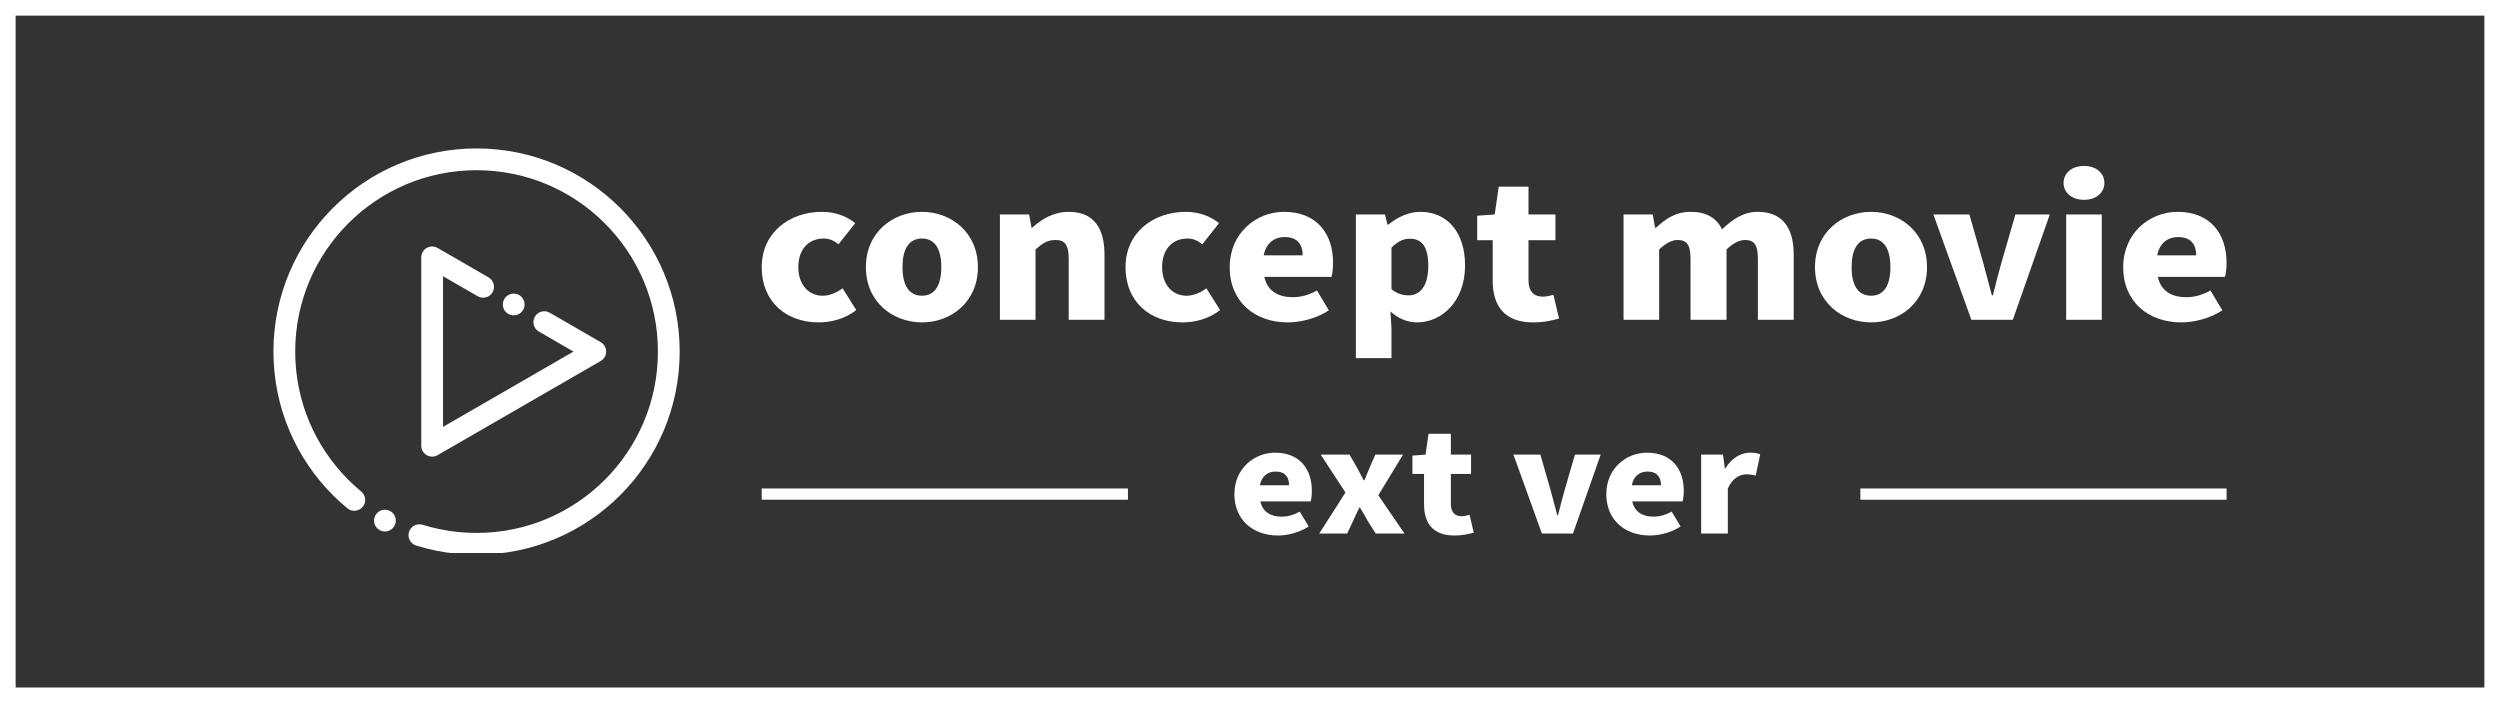 <svg width="320" height="90" viewBox="0 0 320 90" fill="none" xmlns="http://www.w3.org/2000/svg">
<rect x="0" y="0" width="320" height="90" fill="#333333" stroke="none"/>
<rect x="1" y="1" width="318" height="88" stroke="white" stroke-width="2"/>
<g clip-path="url(#clip0_705_293)">
<path d="M97.5 34.204C97.5 29.725 101.103 27.116 105.196 27.116C106.972 27.116 108.362 27.686 109.469 28.562L107.333 31.266C106.664 30.743 106.097 30.531 105.453 30.531C103.446 30.531 102.185 31.951 102.185 34.204C102.185 36.431 103.498 37.853 105.299 37.853C106.226 37.853 107.101 37.452 107.849 36.905L109.598 39.678C108.183 40.838 106.33 41.266 104.784 41.266C100.666 41.266 97.5 38.657 97.5 34.204Z" fill="white"/>
<path d="M110.834 34.204C110.834 29.725 114.283 27.116 118.016 27.116C121.723 27.116 125.172 29.725 125.172 34.204C125.172 38.657 121.723 41.266 118.016 41.266C114.283 41.266 110.834 38.657 110.834 34.204ZM120.487 34.204C120.487 31.951 119.714 30.531 118.016 30.531C116.29 30.531 115.519 31.951 115.519 34.204C115.519 36.431 116.29 37.853 118.016 37.853C119.714 37.853 120.487 36.431 120.487 34.204Z" fill="white"/>
<path d="M127.989 27.449H131.723L132.03 29.132H132.134C133.343 28.042 134.837 27.116 136.819 27.116C140.012 27.116 141.375 29.227 141.375 32.59V40.933H136.794V33.114C136.794 31.266 136.254 30.719 135.095 30.719C134.064 30.719 133.447 31.147 132.545 31.928V40.933H127.989L127.989 27.449Z" fill="white"/>
<path d="M144.067 34.204C144.067 29.725 147.67 27.116 151.763 27.116C153.54 27.116 154.929 27.686 156.037 28.562L153.901 31.266C153.232 30.743 152.665 30.531 152.021 30.531C150.014 30.531 148.752 31.951 148.752 34.204C148.752 36.431 150.065 37.853 151.867 37.853C152.793 37.853 153.668 37.452 154.416 36.905L156.166 39.678C154.75 40.838 152.897 41.266 151.352 41.266C147.234 41.266 144.067 38.657 144.067 34.204Z" fill="white"/>
<path d="M157.401 34.204C157.401 29.82 160.799 27.116 164.351 27.116C168.573 27.116 170.632 29.939 170.632 33.634C170.632 34.369 170.53 35.127 170.426 35.436H161.829C162.24 37.284 163.63 38.041 165.484 38.041C166.539 38.041 167.517 37.758 168.573 37.188L170.092 39.725C168.573 40.719 166.566 41.266 164.841 41.266C160.645 41.266 157.401 38.657 157.401 34.204ZM166.745 32.686C166.745 31.335 166.102 30.341 164.428 30.341C163.167 30.341 162.06 31.075 161.752 32.686H166.745Z" fill="white"/>
<path d="M173.551 27.449H177.284L177.592 28.753H177.696C178.855 27.805 180.295 27.116 181.815 27.116C185.316 27.116 187.529 29.82 187.529 33.967C187.529 38.611 184.518 41.266 181.377 41.266C180.141 41.266 178.957 40.769 177.978 39.866L178.107 41.977V45.841H173.551V27.449ZM182.819 34.036C182.819 31.668 182.071 30.555 180.45 30.555C179.601 30.555 178.905 30.91 178.107 31.691V37.024C178.828 37.616 179.601 37.804 180.295 37.804C181.686 37.804 182.819 36.74 182.819 34.036Z" fill="white"/>
<path d="M191.064 35.933V30.743H189.082V27.614L191.322 27.449L191.837 23.895H195.647V27.449H199.096V30.743H195.647V35.887C195.647 37.379 196.418 37.972 197.5 37.972C197.964 37.972 198.479 37.83 198.838 37.735L199.559 40.769C198.787 40.983 197.731 41.266 196.239 41.266C192.558 41.266 191.064 39.132 191.064 35.933Z" fill="white"/>
<path d="M207.814 27.449H211.548L211.856 29.155H211.959C213.169 28.042 214.431 27.116 216.413 27.116C218.446 27.116 219.682 27.9 220.429 29.346C221.69 28.16 223.054 27.116 225.011 27.116C228.202 27.116 229.594 29.227 229.594 32.59V40.933H225.011V33.114C225.011 31.266 224.496 30.719 223.338 30.719C222.669 30.719 221.87 31.098 220.995 31.928V40.933H216.387V33.114C216.387 31.266 215.872 30.719 214.714 30.719C214.045 30.719 213.247 31.098 212.371 31.928V40.933H207.814L207.814 27.449Z" fill="white"/>
<path d="M232.319 34.204C232.319 29.725 235.768 27.116 239.502 27.116C243.208 27.116 246.657 29.725 246.657 34.204C246.657 38.657 243.208 41.266 239.502 41.266C235.768 41.266 232.319 38.657 232.319 34.204ZM241.972 34.204C241.972 31.951 241.199 30.531 239.502 30.531C237.776 30.531 237.004 31.951 237.004 34.204C237.004 36.431 237.776 37.853 239.502 37.853C241.199 37.853 241.972 36.431 241.972 34.204Z" fill="white"/>
<path d="M247.471 27.449H252.079L253.855 33.657C254.216 34.985 254.576 36.385 254.962 37.804H255.091C255.426 36.384 255.812 34.985 256.173 33.657L257.975 27.449H262.377L257.64 40.933H252.336L247.471 27.449Z" fill="white"/>
<path d="M264.137 23.42C264.137 22.139 265.217 21.24 266.763 21.24C268.281 21.24 269.362 22.139 269.362 23.42C269.362 24.675 268.281 25.578 266.763 25.578C265.217 25.578 264.137 24.675 264.137 23.42ZM264.471 27.449H269.027V40.933H264.471V27.449Z" fill="white"/>
<path d="M271.77 34.204C271.77 29.82 275.167 27.116 278.719 27.116C282.941 27.116 285 29.939 285 33.634C285 34.369 284.898 35.127 284.794 35.436H276.197C276.608 37.284 277.998 38.041 279.852 38.041C280.907 38.041 281.886 37.758 282.941 37.188L284.46 39.725C282.941 40.719 280.934 41.266 279.209 41.266C275.013 41.266 271.77 38.657 271.77 34.204ZM281.113 32.686C281.113 31.335 280.471 30.341 278.796 30.341C277.535 30.341 276.428 31.075 276.12 32.686H281.113Z" fill="white"/>
<path d="M158.003 63.252C158.003 59.967 160.549 57.943 163.211 57.943C166.374 57.943 167.918 60.057 167.918 62.827C167.918 63.377 167.841 63.946 167.764 64.178H161.322C161.629 65.563 162.671 66.13 164.061 66.13C164.851 66.13 165.584 65.916 166.374 65.49L167.513 67.391C166.374 68.137 164.869 68.544 163.578 68.544C160.434 68.544 158.003 66.592 158.003 63.252ZM165.005 62.116C165.005 61.104 164.522 60.358 163.269 60.358C162.324 60.358 161.494 60.91 161.263 62.116H165.005Z" fill="white"/>
<path d="M172.217 63.041L169.054 58.192H172.738L173.645 59.756C173.934 60.323 174.243 60.91 174.551 61.477H174.648C174.86 60.91 175.13 60.323 175.361 59.756L176.037 58.192H179.586L176.423 63.394L179.779 68.296H176.095L175.091 66.717C174.765 66.13 174.436 65.525 174.089 64.976H173.992C173.722 65.525 173.452 66.112 173.181 66.717L172.431 68.296H168.862L172.217 63.041Z" fill="white"/>
<path d="M182.277 64.551V60.661H180.791V58.316L182.47 58.192L182.855 55.528H185.71V58.192H188.294V60.661H185.71V64.513C185.71 65.632 186.288 66.078 187.098 66.078C187.446 66.078 187.832 65.971 188.102 65.898L188.642 68.171C188.063 68.333 187.273 68.544 186.153 68.544C183.395 68.544 182.277 66.948 182.277 64.551Z" fill="white"/>
<path d="M193.72 58.192H197.172L198.504 62.845C198.774 63.839 199.044 64.886 199.333 65.953H199.429C199.68 64.886 199.969 63.839 200.239 62.845L201.59 58.192H204.888L201.339 68.296H197.365L193.72 58.192Z" fill="white"/>
<path d="M205.607 63.252C205.607 59.967 208.153 57.943 210.815 57.943C213.979 57.943 215.522 60.057 215.522 62.827C215.522 63.377 215.446 63.946 215.369 64.178H208.926C209.234 65.563 210.275 66.13 211.665 66.13C212.455 66.13 213.189 65.916 213.979 65.49L215.117 67.391C213.979 68.137 212.474 68.544 211.183 68.544C208.039 68.544 205.607 66.592 205.607 63.252ZM212.609 62.116C212.609 61.104 212.127 60.358 210.874 60.358C209.928 60.358 209.099 60.91 208.868 62.116H212.609Z" fill="white"/>
<path d="M217.748 58.192H220.545L220.776 59.95H220.855C221.663 58.599 222.879 57.943 223.979 57.943C224.635 57.943 225.001 58.032 225.309 58.157L224.731 60.872C224.344 60.785 224.018 60.713 223.536 60.713C222.725 60.713 221.74 61.193 221.162 62.526V68.296H217.748V58.192Z" fill="white"/>
<path d="M144.375 62.524H97.5V63.963H144.375V62.524Z" fill="white"/>
<path d="M285 62.524H238.125V63.963H285V62.524Z" fill="white"/>
<g clip-path="url(#clip1_705_293)">
<path d="M86.865 42.344C86.778 41.482 86.645 40.612 86.471 39.762C86.302 38.928 86.086 38.089 85.83 37.267C85.578 36.46 85.284 35.656 84.956 34.88C84.631 34.111 84.262 33.346 83.861 32.607C83.463 31.874 83.025 31.152 82.558 30.462C82.098 29.779 81.594 29.105 81.062 28.461C80.535 27.823 79.971 27.202 79.385 26.615C78.799 26.029 78.178 25.465 77.539 24.937C76.902 24.411 76.229 23.908 75.538 23.441C74.851 22.976 74.13 22.538 73.393 22.138C72.652 21.735 71.887 21.367 71.121 21.043C70.343 20.714 69.538 20.419 68.731 20.169C67.915 19.915 67.076 19.699 66.238 19.527C65.387 19.354 64.518 19.221 63.656 19.134C61.901 18.956 60.096 18.956 58.343 19.134C57.481 19.221 56.612 19.354 55.761 19.528C54.921 19.7 54.082 19.915 53.269 20.168C52.465 20.418 51.661 20.712 50.879 21.043C50.112 21.367 49.347 21.735 48.605 22.138C47.868 22.539 47.147 22.978 46.462 23.441C45.776 23.904 45.102 24.408 44.462 24.936C43.821 25.464 43.2 26.029 42.615 26.614C42.03 27.2 41.465 27.821 40.937 28.461C40.411 29.099 39.907 29.772 39.442 30.461C38.979 31.145 38.54 31.866 38.139 32.605C37.737 33.346 37.368 34.111 37.043 34.879C36.714 35.659 36.419 36.463 36.17 37.267C35.917 38.076 35.701 38.915 35.528 39.761C35.354 40.612 35.221 41.482 35.134 42.342C35.045 43.215 35 44.109 35 45C35 45.89 35.045 46.783 35.134 47.655C35.221 48.519 35.354 49.387 35.528 50.238C35.701 51.082 35.917 51.922 36.169 52.731C36.419 53.536 36.714 54.34 37.043 55.12C37.369 55.89 37.738 56.656 38.139 57.394C38.539 58.13 38.977 58.852 39.442 59.538C39.91 60.23 40.413 60.903 40.937 61.539C41.463 62.176 42.028 62.797 42.614 63.384C43.2 63.97 43.821 64.535 44.462 65.063C45.055 65.551 45.933 65.467 46.422 64.874C46.912 64.28 46.828 63.402 46.234 62.913C45.662 62.442 45.108 61.939 44.585 61.415C44.06 60.889 43.555 60.334 43.086 59.765C42.617 59.198 42.167 58.596 41.749 57.978C41.335 57.365 40.944 56.722 40.587 56.064C40.228 55.404 39.9 54.722 39.609 54.036C39.315 53.34 39.053 52.622 38.829 51.903C38.604 51.181 38.411 50.432 38.257 49.679C38.101 48.92 37.983 48.145 37.905 47.375C37.826 46.595 37.786 45.795 37.786 45C37.786 44.203 37.826 43.404 37.905 42.623C37.983 41.855 38.101 41.08 38.257 40.32C38.411 39.565 38.604 38.818 38.83 38.096C39.053 37.377 39.315 36.66 39.609 35.963C39.899 35.279 40.228 34.596 40.587 33.936C40.945 33.276 41.336 32.632 41.749 32.021C42.166 31.405 42.615 30.803 43.086 30.234C43.558 29.662 44.062 29.108 44.586 28.584C45.108 28.061 45.662 27.557 46.234 27.085C46.807 26.613 47.408 26.163 48.023 25.748C48.634 25.335 49.277 24.944 49.935 24.586C50.597 24.227 51.28 23.898 51.964 23.609C52.661 23.314 53.378 23.052 54.096 22.828C54.822 22.603 55.57 22.41 56.32 22.257C57.079 22.101 57.854 21.983 58.624 21.905C60.191 21.746 61.804 21.746 63.375 21.905C64.145 21.983 64.92 22.101 65.679 22.257C66.427 22.41 67.175 22.602 67.903 22.829C68.624 23.052 69.341 23.315 70.035 23.609C70.719 23.898 71.402 24.227 72.063 24.586C72.721 24.943 73.365 25.334 73.978 25.749C74.596 26.166 75.197 26.616 75.766 27.085C76.337 27.557 76.891 28.061 77.414 28.584C77.938 29.109 78.443 29.664 78.913 30.234C79.388 30.809 79.838 31.411 80.251 32.022C80.667 32.638 81.058 33.281 81.412 33.936C81.771 34.596 82.1 35.279 82.39 35.964C82.684 36.657 82.946 37.375 83.171 38.096C83.398 38.828 83.59 39.575 83.742 40.32C83.898 41.08 84.016 41.855 84.094 42.625C84.174 43.41 84.214 44.209 84.214 45C84.214 45.79 84.174 46.589 84.094 47.376C84.016 48.145 83.898 48.92 83.742 49.681C83.59 50.422 83.398 51.171 83.171 51.902C82.946 52.624 82.684 53.342 82.39 54.036C82.1 54.722 81.771 55.405 81.412 56.065C81.059 56.716 80.669 57.359 80.25 57.979C79.836 58.591 79.387 59.192 78.913 59.765C78.445 60.333 77.941 60.889 77.415 61.415C76.891 61.939 76.337 62.443 75.766 62.914C75.197 63.383 74.596 63.833 73.978 64.25C73.361 64.667 72.717 65.059 72.063 65.413C71.406 65.77 70.724 66.099 70.035 66.391C69.341 66.684 68.624 66.947 67.903 67.171C67.171 67.398 66.423 67.591 65.679 67.743C64.926 67.897 64.15 68.015 63.375 68.095C61.804 68.253 60.19 68.253 58.625 68.095C57.849 68.015 57.074 67.897 56.32 67.742C55.575 67.59 54.827 67.398 54.096 67.171C53.356 66.942 52.581 67.355 52.352 68.088C52.124 68.822 52.534 69.603 53.269 69.831C54.088 70.085 54.927 70.301 55.761 70.471C56.606 70.644 57.474 70.777 58.343 70.866C59.22 70.955 60.114 71 61 71C61.885 71 62.779 70.955 63.657 70.866C64.525 70.777 65.394 70.644 66.237 70.472C67.07 70.302 67.909 70.086 68.731 69.831C69.538 69.579 70.342 69.285 71.12 68.956C71.893 68.63 72.657 68.261 73.393 67.861C74.124 67.464 74.846 67.026 75.538 66.558C76.229 66.091 76.902 65.588 77.539 65.062C78.178 64.535 78.799 63.971 79.385 63.384C79.974 62.795 80.538 62.174 81.062 61.539C81.592 60.897 82.096 60.223 82.558 59.538C83.026 58.845 83.465 58.123 83.861 57.394C84.261 56.656 84.63 55.89 84.956 55.12C85.284 54.344 85.578 53.54 85.831 52.73C86.086 51.909 86.302 51.069 86.471 50.238C86.645 49.387 86.778 48.519 86.865 47.657C86.955 46.778 87 45.884 87 45C87 44.115 86.955 43.221 86.865 42.344Z" fill="white"/>
<path d="M61.143 37.918C61.808 38.303 62.661 38.076 63.045 37.409C63.43 36.743 63.202 35.891 62.536 35.506L56.011 31.739C55.58 31.489 55.05 31.49 54.618 31.738C54.188 31.987 53.922 32.447 53.922 32.945V57.054C53.922 57.551 54.188 58.012 54.618 58.26C54.834 58.385 55.074 58.447 55.315 58.447C55.555 58.447 55.795 58.385 56.011 58.261L76.889 46.206C77.32 45.957 77.586 45.498 77.586 45C77.586 44.502 77.32 44.043 76.889 43.794L70.365 40.026C69.7 39.643 68.846 39.87 68.463 40.536C68.078 41.203 68.306 42.055 68.972 42.439L73.407 44.999L56.708 54.642V35.358L61.143 37.918Z" fill="white"/>
<path d="M65.754 40.365C66.523 40.365 67.147 39.742 67.147 38.972C67.147 38.203 66.523 37.58 65.754 37.58C64.985 37.58 64.361 38.203 64.361 38.972C64.361 39.742 64.985 40.365 65.754 40.365Z" fill="white"/>
<path d="M49.271 68.03C50.04 68.03 50.664 67.406 50.664 66.637C50.664 65.868 50.04 65.244 49.271 65.244C48.502 65.244 47.878 65.868 47.878 66.637C47.878 67.406 48.502 68.03 49.271 68.03Z" fill="white"/>
</g>
</g>
<defs>
<clipPath id="clip0_705_293">
<rect width="250" height="51.785" fill="white" transform="translate(35 19)"/>
</clipPath>
<clipPath id="clip1_705_293">
<rect width="52" height="52" fill="white" transform="translate(35 19)"/>
</clipPath>
</defs>
</svg>
